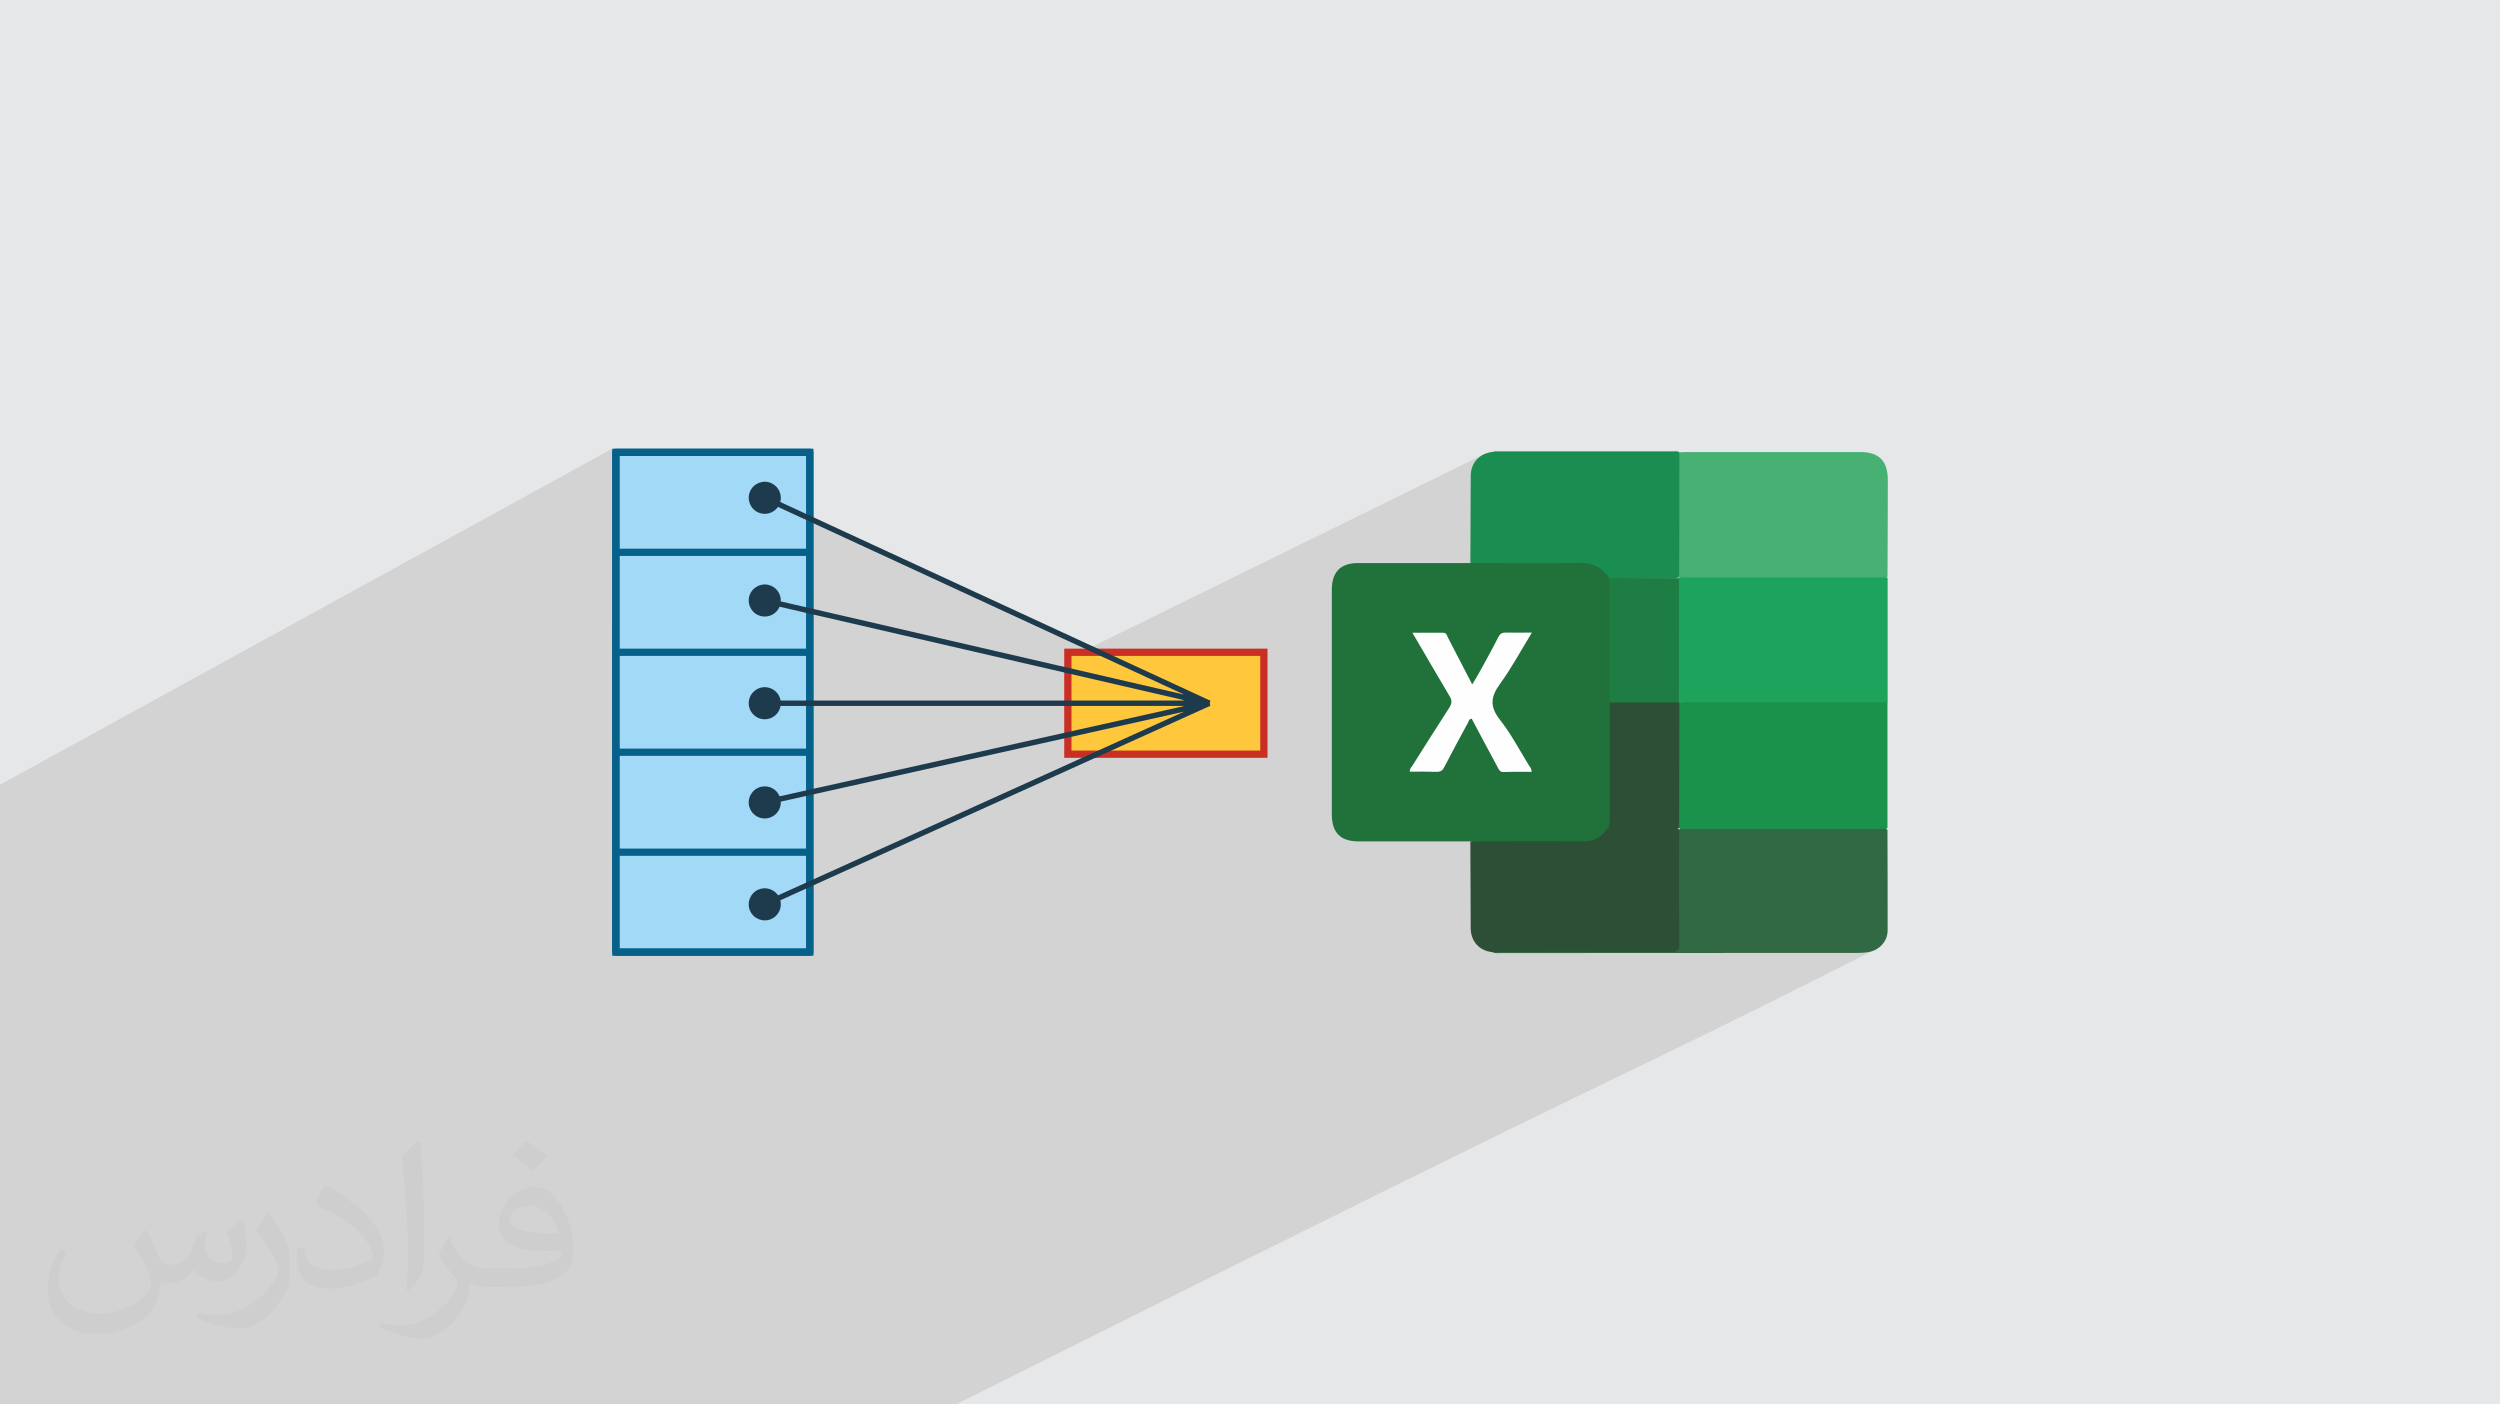 <?xml version="1.0" encoding="UTF-8"?>
<!DOCTYPE svg PUBLIC "-//W3C//DTD SVG 1.0//EN" "http://www.w3.org/TR/2001/REC-SVG-20010904/DTD/svg10.dtd">
<!-- Creator: CorelDRAW -->
<svg xmlns="http://www.w3.org/2000/svg" xml:space="preserve" width="94.192mm" height="52.917mm" version="1.0" style="shape-rendering:geometricPrecision; text-rendering:geometricPrecision; image-rendering:optimizeQuality; fill-rule:evenodd; clip-rule:evenodd"
viewBox="0 0 9404.92 5283.66"
 xmlns:xlink="http://www.w3.org/1999/xlink"
 xmlns:xodm="http://www.corel.com/coreldraw/odm/2003">
 <defs>
  <style type="text/css">
   <![CDATA[
    .fil13 {fill:#A2D9F7}
    .fil9 {fill:#1A8D50}
    .fil5 {fill:#1A924C}
    .fil11 {fill:#1D7D43}
    .fil7 {fill:#1EA35C}
    .fil4 {fill:#21723A}
    .fil10 {fill:#2D4F35}
    .fil6 {fill:#316944}
    .fil8 {fill:#47B174}
    .fil12 {fill:#FEFEFE}
    .fil15 {fill:#FFC73B}
    .fil3 {fill:white}
    .fil16 {fill:#C92F23;fill-rule:nonzero}
    .fil14 {fill:#05608A;fill-rule:nonzero}
    .fil17 {fill:#1D3B4D;fill-rule:nonzero}
    .fil2 {fill:#373435;fill-opacity:0.031}
    .fil1 {fill:#2B2A29;fill-opacity:0.102}
    .fil0 {fill:#E6E7E8}
   ]]>
  </style>
 </defs>
 <g id="Layer_x0020_1">
  <polygon class="fil0" points="-0,0 9404.92,0 9404.92,5283.66 -0,5283.66 "/>
  <path class="fil1" d="M851.22 5283.66l-1.54 0 -0.03 0 -0.02 0 -0.04 0 -0.53 0 -1.9 0 -296.99 0 -0.07 0 -0.07 0 -0.01 0 -0.02 0 -0.04 0 -14.24 0 -0.03 0 -0.05 0 -0.03 0 -0.04 0 -54.36 0 -20.25 0 -56.91 0 -65.36 0 -9.3 0 -0.16 0 -0.35 0 -13.51 0 -0.58 0 -63.9 0 -8.74 0 -39.26 0 -47.73 0 -36.46 0 -118.71 0 0 -5.81 0 -1.19 0 -67.42 0 -37.29 0 -3.15 0 -22.74 0 -6.88 0 -3.43 0 -0.96 0 -39.47 0 -13.44 0 -25.42 0 -6.52 0 -8.65 0 -4.16 0 -0.05 0 -0.1 0 -1.04 0 -2.04 0 -21.14 0 -22.36 0 -77.92 0 -86.68 0 -21.09 0 -4.94 0 -21.62 0 -0.15 0 -0.65 0 -1.19 0 -20.19 0 -9.78 0 -0.06 0 -0.01 0 -0.01 0 -0.01 0 -0.01 0 -0.01 0 -2.12 0 -10.27 0 -21.13 0 -1.19 0 -3.21 0 -9.12 0 -6.29 0 -43.75 0 -45.34 0 -0.52 0 -12.94 0 -5.21 0 -85.42 0 -8.02 0 -3.53 0 -15.1 0 -9.08 0 -6.2 0 -6.17c0,-757.2 0,-742.19 0,-1499.39l2303.16 -1264.07 0 9.79 0 664.18 756.95 -393.43 1020.52 471.57 -77.04 37.86 0 6.7 1577.99 -775.21 16.09 -5.97 17.93 -3.47 2.44 -0.85 2.44 -0.58 2.42 -0.36 2.41 -0.19 2.38 -0.07 2.34 0.01 2.29 0.05 2.23 0.02 20.61 0 20.62 0 20.62 0 20.63 0 20.63 0 20.63 0 20.63 0 20.64 0 20.63 0 20.64 0 20.64 0 20.64 0 20.65 0 20.64 0 20.64 0 20.65 0 20.64 0 20.64 0 20.65 0 20.64 0 20.64 0 20.64 0 20.63 0 20.64 0 20.63 0 20.64 0 20.62 0 20.63 0 20.62 0 20.62 0 20.62 0 20.61 0 2.72 -0.05 2.76 -0.1 2.78 -0.08 2.77 0 2.74 0.15 2.68 0.38 2.6 0.66 2.5 1.01 1.29 1.94 0.08 -0.04 0.01 0.01 3.4 -0.24 3.42 -0.24 3.42 -0.22 3.42 -0.2 3.41 -0.17 3.42 -0.14 3.41 -0.08 3.41 -0.03 20.37 0 20.36 0 20.37 0 20.37 0 20.37 0 20.37 0 20.37 0 20.37 0 20.37 0 20.37 0 20.38 0 20.37 0 20.38 0 20.38 0 20.38 0 20.38 0 20.39 0 20.38 0 20.39 0 20.39 0 20.4 0 20.39 0 20.4 0 20.4 0 20.41 0 20.41 0 20.41 0 20.41 0 20.42 0 20.42 0 20.43 0 20.43 0 25.09 1.57 21.49 4.76 17.98 8.02 14.53 11.34 11.17 14.73 7.88 18.2 4.67 21.74 1.54 25.33 0 11.37 -0.01 11.38 -0.01 11.37 -0.01 11.37 -0.02 11.38 -0.01 11.37 -0.03 11.37 -0.02 11.37 -0.03 11.37 -0.03 11.37 -0.03 11.36 -0.04 11.37 -0.04 11.36 -0.04 11.36 -0.04 11.36 -0.04 11.36 -0.05 11.35 -0.05 11.36 -0.05 11.35 -0.05 11.35 -0.05 11.35 -0.05 11.34 -0.05 11.34 -0.06 11.34 -0.06 11.33 -0.05 11.34 -0.06 11.33 -0.06 11.32 -0.06 11.32 -0.05 11.32 -0.06 11.32 -0.06 11.31 -0.47 0.32 -0.48 0.3 -0.48 0.27 -0.48 0.26 -0.49 0.24 -1.4 0.64 0.49 0.3 0.56 0.36 0.57 0.37 0.56 0.4 0.55 0.41 0.56 0.43 0.54 0.44 0.55 0.47 0 466.59 0.67 0.58 -1.32 0.59 0 14.09 0 14.75 0 14.75 0 14.75 0 14.75 0 14.76 0 14.76 0 14.77 0 14.76 0 14.77 0 14.77 0 14.77 0 14.77 0 14.77 0 14.77 0 14.77 0 14.77 0 14.78 0 14.77 0 14.77 0 14.77 0 14.77 0 14.77 0 14.76 0 14.77 0 14.76 0 14.76 0 14.75 0 14.76 0 14.75 0 14.75 0 14.74 -0.73 0.66 -0.74 0.62 -0.75 0.59 -0.75 0.55 -0.77 0.52 -0.77 0.48 -0.78 0.45 -0.79 0.42 0.71 0.19 0.71 0.21 0.7 0.24 0.7 0.28 0.69 0.3 0.68 0.34 0.67 0.37 0.22 0.13 1.01 -0.44 0.02 0.02 0.03 -0.02 0 0.04 0 0.03 -0.06 0.06 0 4.23 0 7.52 0.01 11.87 0.02 11.87 0.02 11.87 0.03 11.87 0.03 11.88 0.04 11.88 0.04 11.89 0.04 11.89 0.05 11.88 0.04 11.89 0.05 11.9 0.05 11.89 0.04 11.89 0.05 11.9 0.05 11.89 0.04 11.9 0.04 11.89 0.04 11.9 0.04 11.89 0.03 11.89 0.02 11.89 0.02 11.89 0.02 11.89 0.01 11.89 0 11.88 -0.01 11.89 -0.01 11.88 -0.02 11.87 -0.04 11.87 -0.04 11.87 -0.05 11.87 -1.48 15.23 -4.25 14.21 -6.75 12.99 -8.96 11.54 -10.88 9.91 -12.53 8.03 -13.89 5.96c-1169.76,590.57 -504.82,233.18 -3446.93,1705.23 -2418.68,0 -325.49,0 -2744.17,0zm1451.94 -3585.83c-1484.89,801.1 -1539.66,830.66 0,0zm4797.31 1422.38l-0.03 0.02 -0.03 0.01"/>
  <path class="fil2" d="M548.54 4627.69c17.95,27.21 29.6,53.36 40.96,82.43 8.45,16.91 12.93,48.09 52.57,48.09 11.61,0 28.28,-3.42 43.06,-11.61 16.63,-8.73 29.32,-21.94 35.94,-42l15.85 -53.36 38.57 -19.02 2.64 2.64c-5.27,20.09 -6.59,39.36 -6.59,54.43 0,44.63 38.57,61.56 69.22,61.56 17.95,0 34.09,-8.73 34.09,-25.11 0,-21.13 -8.98,-57.06 -20.62,-89.29 17.95,-17.95 35.94,-35.94 56.53,-50.47l3.17 1.6c8.98,38.04 14,75.56 14,100.66 0,24.57 -10.83,51.79 -19.81,69.49 -18.49,34.87 -51.25,62.62 -90.87,62.62 -30.1,0 -63.65,-15.07 -86.66,-43.06l-1.32 0c-21.66,26.96 -55.22,51.25 -108.86,51.25l-16.63 0c-2.64,35.41 -10.29,60.49 -21.94,82.95 -31.95,62.34 -126.81,106.47 -216.1,106.47 -124.17,0 -186.51,-71.59 -186.51,-166.96 0,-58.91 19.27,-113.6 48.88,-152.42l24.29 10.04c-18.49,35.41 -30.91,68.68 -30.91,101.45 0,89.29 72.66,131.83 156.4,131.83 77.68,0 173.83,-49.41 191.28,-106.72 -6.59,-62.62 -30.1,-91.93 -66.04,-148.99 10.83,-19.02 24.83,-38.04 42.28,-58.38l3.17 0 0 0 0 0 -0.02 -0.09zm1432.13 -336.04c26.15,16.39 51.79,35.66 76.87,57.85 -14,19.81 -31.45,37.79 -53.11,53.64 -25.11,-20.34 -50.19,-37.79 -75.84,-56.27 17.42,-19.55 34.62,-38.29 52.04,-55.22l0 0 0 0 0 0 0 0 0 0 0.03 0zm13.47 244.11c-42.28,0 -76.87,27.75 -76.87,48.34 0,44.13 84.53,57.85 185.72,57.31 -12.68,-51.79 -57.06,-105.68 -108.86,-105.68l0.01 0.03zm-94.86 236.19c54.96,0 103.04,-1.6 139.74,-10.83 40.96,-10.29 75.56,-30.91 75.56,-45.17 0,-3.7 0,-8.19 -1.32,-11.89 -22.98,2.11 -49.41,2.11 -72.38,2.11 -74.49,0 -131.55,-16.91 -154.02,-58.66 -5.55,-11.61 -9.51,-24.57 -9.51,-39.36 0,-40.43 17.42,-79.79 48.09,-107 25.61,-22.45 53.89,-36.44 82.67,-36.44 52.04,0 93.51,41.75 122.57,107.54 15.85,35.94 26.68,77.4 26.68,129.72 0,34.87 -9.51,64.19 -31.17,85.85 -40.43,39.11 -114.92,53.89 -229.04,53.89l-51.79 0 0 0 -13.47 0c-28.28,0 -48.62,-5.02 -64.72,-17.42l-2.64 0c0.79,6.59 1.32,12.93 1.32,19.02 0,25.61 -8.45,58.38 -25.61,84.53 -50.72,75.3 -105.68,108.04 -153.24,108.04 -48.09,0 -107,-18.49 -160.11,-42.54l9.51 -18.49c17.17,7.13 40.96,11.89 73.7,11.89 85.85,0 198.66,-82.43 212.66,-163 -3.17,-6.59 -8.98,-15.32 -17.17,-24.57 -25.11,-29.85 -40.96,-54.68 -55.75,-80.83 12.68,-25.11 24.29,-45.17 35.13,-63.4l4.49 -0.53c36.72,74.77 69.99,117.55 144.23,117.55l11.61 0 0 0 53.89 0 0 0 0 0 0 0 0 0 0 0 0.09 0.01zm-371.98 79c6.34,-34.34 6.87,-72.91 6.87,-108.86l0 -53.36c0,-99.6 -12.68,-244.36 -22.98,-338.68 17.95,-19.27 43.06,-42 62.87,-57.31l5.81 1.6c13.47,118.62 16.63,256 16.63,383.06 0,33.3 -1.32,65.79 -4.49,89.55 -1.85,30.1 -19.27,52.83 -56.53,87.7l-8.19 -3.7zm-382.8 -157.19c1.85,46.77 24.83,83.49 105.15,83.49 49.93,0 92.19,-12.93 138.96,-35.13 8.45,-3.7 12.93,-8.73 12.93,-12.93 0,-29.32 -22.45,-68.15 -60.23,-103.55 -36.72,-33.3 -85.34,-62.62 -130.76,-82.18 -15.6,-6.59 -20.62,-13.47 -20.62,-20.09 0,-13.47 17.95,-41.75 32.77,-62.09l5.02 -0.53c52.04,27.21 110.17,67.64 153.24,112.53 39.11,41.47 63.4,83.49 63.4,129.19 0,33.81 -10.29,65.51 -26.96,95.11 -57.06,28.79 -117.83,50.72 -178.06,50.72 -73.17,0 -123.1,-34.34 -123.1,-114.92 0,-8.73 0,-22.19 3.17,-39.64l25.11 0 0 0 0 0 0 0 0 0 0 0 -0.02 0zm-132.37 -132.9l45.45 73.45c16.63,27.21 32.23,56.81 32.23,103.55l0 59.7c0,48.34 -30.91,100.13 -80.83,151.38 -39.11,34.62 -73.7,49.41 -105.68,49.41 -47.55,0 -101.98,-14.79 -164.85,-41.75l7.13 -18.49c19.81,5.27 42.79,9.77 71.06,9.77 90.36,-0.53 182.8,-66.57 225.08,-147.15 5.02,-9.26 6.87,-17.95 6.87,-24.04 0,-9.26 -5.02,-19.55 -8.98,-28.79 -22.98,-43.31 -48.62,-82.95 -76.87,-119.68 14.79,-23.25 29.6,-45.7 45.7,-67.9l3.7 0.53 0 0 0 0 0 0 0 0 0 0 -0.02 0.01z"/>
  <g id="_2362942977216">
   <path class="fil3" d="M5268.5 2863.38c-14.35,-45.27 -25,-65.46 -48.43,-100.25l-47.77 -61.33c-6.8,-8.61 -7.7,-12.34 -17.32,-19.25 -8.31,5.12 -126.74,143.77 -132.74,157.2l115.82 122.67c19.39,-7.91 107.48,-86.42 130.45,-99.05l0 0 -0.02 0z"/>
   <path class="fil4" d="M5532.1 3165.26c-140.92,0 -281.16,0 -422.06,0 -67.21,0 -99.81,-33.27 -99.81,-101.13 0,-131.73 0,-264.19 0,-396.01l0 -52.81c0,-131.77 0,-264.21 0,-396 0,-67.88 32.6,-101.14 99.81,-101.14 140.87,0 281.16,0 422.06,0 12.41,-8.5 26.11,-7.83 39.8,-7.83 128.53,0 256.37,0.65 384.87,-0.65 44.39,0 76.37,17.61 97.89,55.47 1.27,3.21 2.63,6.48 3.9,10.43 4.58,11.07 6.48,23.51 6.48,35.25 0,143.5 1.3,287.02 -0.65,429.94 1.27,142.85 0.65,286.43 0.65,429.28 0,13.68 -1.97,27.41 -7.84,40.45 -1.28,5.21 -4.59,9.79 -7.18,14.39 -22.84,33.27 -54.15,47.62 -94.62,47.62 -127.84,-0.65 -255.71,0 -383.6,-0.65 -13.68,0 -28.06,0.65 -39.78,-7.87l0 1.27 0.05 0.05 0.02 0.09 0 -0.05 0.03 -0.09 0 -0.04 -0.03 0.03z"/>
   <path class="fil5" d="M7100.42 2642c0,157.2 0,315.08 0,472.3 -9.76,9.14 -22.18,7.8 -33.92,7.8 -238.1,0 -476.89,0 -714.96,0 -11.74,0 -24.1,1.3 -34.61,-6.48 -9.79,-11.75 -8.45,-26.11 -8.45,-39.82 0,-131.16 0,-262.9 0,-394.01 0,-11.76 0,-24.17 5.86,-35.19 13.69,-16.95 33.29,-13.68 51.54,-13.68 155.25,-0.65 310.54,0 465.8,0 75.68,0 151.35,0 227.67,0 14.38,0 29.96,-1.97 42.38,9.14l-1.24 0 -0.05 -0.05 0 -0.04 0 0.04 0 -0.04 0 0 -0.02 0.04 0 0 -0.01 -0.01z"/>
   <path class="fil6" d="M7100.42 3120.23c0,126.52 1.27,253.78 0.65,380.34 0,41.76 -32.6,74.99 -73.72,81.54 -12.41,1.97 -26.11,2.66 -38.48,2.66 -447.55,0 -895.73,0.65 -1343.21,0.65 -9.76,0 -20.2,1.96 -29.96,-2.63 13.69,-13.69 31.31,-9.79 47.62,-9.79 198.94,0 397.32,0 596.28,0 48.3,0 48.3,0 48.3,-48.94 0,-119.37 0,-238.74 0,-358.11 0,-15.65 -2.66,-31.97 8.49,-45.03 7.82,-4.59 16.31,-2.66 24.1,-2.66 245.3,0 489.97,0 735.24,0 8.45,0 16.95,-1.97 24.15,2.66l0.61 -0.65 0 0 0 0 0 -0.03 0 -0.04 -0.03 0.02 -0.02 -0.02 -0.01 0.02z"/>
   <path class="fil7" d="M7100.42 2642c-248.57,0 -496.45,0 -744.99,0 -13.06,0 -26.11,-2.64 -37.88,5.21 -3.26,-2.64 -5.24,-5.21 -6.49,-9.14 -3.25,-9.14 -3.25,-18.27 -3.25,-27.43 0,-133.08 0,-266.82 0,-399.89 0,-13.06 -0.65,-26.1 7.78,-37.19 9.79,-7.18 20.86,-6.51 31.97,-6.51 239.41,0 478.85,0 718.9,0 11.76,0 24.13,-1.3 34.61,7.84 0,155.91 0,311.19 0,467.07l-0.65 0 0.04 -0.04 0.03 -0.03 -0.03 0.05 -0.04 0.04 0 0 0.03 0 0 -0.03 -0.03 0.05z"/>
   <path class="fil8" d="M6317.62 1701.96c9.16,-0.65 18.27,-1.32 27.38,-1.32 217.24,0 434.48,0 652.41,0 71.77,0 104.35,33.27 104.35,105.69 0,121.36 -0.65,242.68 -1.27,363.35 -6.48,4.59 -14.35,2.63 -21.53,2.63 -247.89,0 -495.79,0 -743.07,0 -6.51,0 -13.04,0.65 -18.92,-1.96 -9.77,-10.43 -8.45,-24.16 -8.45,-36.5 0,-131.76 0,-263.52 0,-395.3 0,-12.42 -1.3,-26.12 9.14,-36.5l0 0 0 -0.05 0 0 -0.03 0 0 -0.04 0.03 0.04 -0.05 -0.03z"/>
   <path class="fil9" d="M6317.62 1701.96c0,155.93 0,311.88 -0.65,467.12 -9.12,8.49 -20.19,7.8 -31.26,7.8 -67.88,0 -135.7,0 -203.56,0 -11.07,0 -22.17,1.27 -31.3,-7.8 -27.41,-38.5 -63.3,-52.19 -111.57,-51.55 -135.73,2.65 -272.04,0.64 -407.76,0 0.65,-108.97 0.65,-217.91 1.3,-327.47 0.65,-50.27 32.64,-84.19 82.81,-90 6.49,-2.66 13.06,-1.97 18.92,-1.97 219.86,0 440.38,0 660.21,0 7.17,0 15.03,-1.27 21.52,1.97l0 0 1.3 1.96 0.05 0 -0.05 0 0 -0.02 0.05 0 0 -0.03 0 0z"/>
   <path class="fil10" d="M6316.91 3120.87c0,143.5 -0.65,286.44 0.65,429.94 0,24.13 -5.93,31.3 -30.69,30.68 -212.65,-1.27 -425.34,-0.65 -638,-0.65 -11.07,0 -22.2,0.65 -33.32,1.27 -49.6,-4.58 -82.16,-39.78 -82.81,-90 -0.65,-108.97 -0.65,-217.9 -1.3,-326.85 140.3,0 281.16,-1.25 421.44,0 40.49,0.65 69.79,-13.06 91.34,-45.64 9.14,-5.21 18.27,-7.87 28.7,-7.87 72.41,0 144.81,0 217.9,0 7.18,0 15.03,0.65 21.53,4.59 1.3,1.27 2.63,2.63 3.89,3.89l0.65 0.65 -0.04 0 0 0.03 0 -0.03 0 0 0 -0.02 0.04 0 0.03 0.02 0 -0.02z"/>
   <path class="fil10" d="M6316.28 2642.65c0.65,1.96 0.65,3.25 1.32,5.21 0,155.9 -0.65,311.18 -0.65,466.43 0,0 0,0 0,0 -44.99,6.5 -90,2.63 -134.39,2.63 -43.68,0 -88.07,3.89 -131.74,-2.63 7.18,-26.12 5.21,-52.82 5.21,-79.62 0,-131.14 0,-261.6 0,-392.74 9.76,-9.15 21.52,-9.15 33.87,-9.15 64.58,0 128.56,0 193.11,0 11.77,0 24.16,0 33.92,9.15l-0.65 0.64 0 0 0.05 0.03 0 0 -0.05 0 0.03 0.03 0 0 -0.04 0 0.01 0.01z"/>
   <path class="fil11" d="M6316.28 2642.65c-86.74,0 -173.52,0 -260.92,0 0,-137.67 0,-275.31 0,-413.62 0,-18.27 0,-36.5 -5.21,-54.78 88.71,0.65 177.44,0.65 266.15,1.3 0,155.91 0,311.19 -0.65,467.07l0.65 0 0.05 0 0 0 0 0.04 -0.03 0 -0.03 -0.01z"/>
   <path class="fil12" d="M5761.76 2903.64c-35.25,0 -70.43,-0.65 -105.04,0.65 -15.03,0.65 -18.27,-9.76 -23.48,-19.61 -32.61,-60.03 -64.56,-120.67 -96.53,-180.7 -11.07,0 -11.07,9.77 -14.38,15.03 -29.96,55.44 -60.01,110.21 -88.71,166.32 -6.51,13.02 -14.38,18.92 -29.99,18.27 -33.29,-1.25 -66.51,-0.65 -99.81,-0.65 -1.3,-11.07 6.51,-17.62 11.03,-24.75 45.63,-71.78 90.67,-144.19 136.97,-215.3 10.45,-16.32 11.76,-27.39 1.27,-44.38 -46.33,-77.59 -91.33,-155.9 -139.6,-238.1 41.79,0 78.95,0 116.11,0 12.41,0 13.69,11.02 17.56,18.27 29.99,57.42 59.37,114.85 91.34,176.13 8.44,-14.35 15.69,-25.43 22.22,-37.17 26.09,-47.02 52.16,-93.95 76.31,-141.54 6.51,-12.41 14.38,-16.95 28.06,-16.31 31.29,0.64 61.96,0 97.8,0 -41.11,67.18 -76.29,133.07 -120.01,193.1 -35.91,48.94 -38.51,86.1 0,135.05 41.09,52.23 72.39,111.57 106.98,168.33 4.56,7.87 12.41,13.68 11.74,26.11l0 1.32 0.05 -0.05 0.04 0.05 0 -0.05 0 0.07 0.03 0 0 -0.07 0.03 -0.01z"/>
   <polygon class="fil13" points="2316.82,1701.7 3046.47,1701.7 3046.47,3581.97 2316.82,3581.97 "/>
   <path class="fil14" d="M2316.83 1688.04l743.29 0 0 1907.57 -756.95 0 0 -1907.57 13.66 0zm715.99 27.31l-702.34 0 0 1852.95 702.34 0 0 -1852.95z"/>
   <polygon class="fil14" points="2303.17,3585.83 2303.17,1697.83 2330.48,1697.83 2330.48,3585.83 "/>
   <polygon class="fil14" points="3032.82,3585.83 3032.82,1697.83 3060.13,1697.83 3060.13,3585.83 "/>
   <polygon class="fil14" points="2312.96,3568.31 3050.34,3568.31 3050.34,3595.62 2312.96,3595.62 "/>
   <polygon class="fil14" points="2312.96,3192.26 3050.34,3192.26 3050.34,3219.57 2312.96,3219.57 "/>
   <polygon class="fil14" points="2312.96,2816.21 3050.34,2816.21 3050.34,2843.52 2312.96,2843.52 "/>
   <polygon class="fil14" points="2312.96,2440.15 3050.34,2440.15 3050.34,2467.45 2312.96,2467.45 "/>
   <polygon class="fil14" points="2312.96,2064.1 3050.34,2064.1 3050.34,2091.4 2312.96,2091.4 "/>
   <polygon class="fil14" points="2312.96,1688.04 3050.34,1688.04 3050.34,1715.35 2312.96,1715.35 "/>
   <polygon class="fil15" points="4017.27,2453.81 4754.65,2453.81 4754.65,2837.23 4017.27,2837.23 "/>
   <path class="fil16" d="M4017.27 2440.15l751.03 0 0 410.74 -764.69 0 0 -410.74 13.66 0zm723.72 27.31l-710.07 0 0 356.12 710.07 0 0 -356.12z"/>
   <path class="fil17" d="M4553.83 2636.23l-1618.42 -747.84c7.54,-27.92 -5.94,-57.88 -33.01,-70.53 -30.35,-14.01 -66.07,-0.72 -80.2,29.51 -14.01,30.35 -0.72,66.07 29.51,80.2 27.17,12.53 58.65,3.2 75.08,-20.6l1618.46 747.86 8.59 -18.59z"/>
   <path class="fil17" d="M4551.84 2635.54l-1614.51 -373.02c1.61,-28.92 -17.46,-55.43 -46.69,-62.29 -32.59,-7.32 -64.89,12.65 -72.47,45.27 -7.33,32.66 12.64,64.81 45.27,72.47 29.2,6.56 58.14,-8.78 69.32,-35.49l1614.47 373.01 4.61 -19.96z"/>
   <path class="fil17" d="M4452.2 2591.99l97.33 53.54 -97.33 53.54 0 -43.3 -1515.61 0c-4.87,28.46 -29.73,50.18 -59.55,50.18 -33.3,0 -60.42,-27.12 -60.42,-60.42 0,-33.31 27.12,-60.43 60.42,-60.43 29.81,0 54.68,21.74 59.55,50.18l1515.61 0 0 -43.29z"/>
   <path class="fil17" d="M4547.31 2635.52l-1614.42 360.19c-11.11,-26.88 -39.46,-42.37 -69.01,-36.04 -32.78,7.7 -52.88,39.18 -45.82,72.14 7.7,32.79 39.18,52.89 72.14,45.83 29.39,-6.9 48.58,-32.9 47.16,-61.95l1614.4 -360.18 -4.45 -20z"/>
   <path class="fil17" d="M4545.31 2636.19l-1618.19 732c-16.09,-23.76 -48.14,-33.56 -74.98,-21.17 -30.27,13.49 -43.9,49.85 -30.15,79.96 13.43,30.14 49.96,44 79.97,30.15 27.09,-12.07 40.84,-42.45 33.59,-70.27l1618.21 -732.01 -8.45 -18.66z"/>
  </g>
 </g>
</svg>
